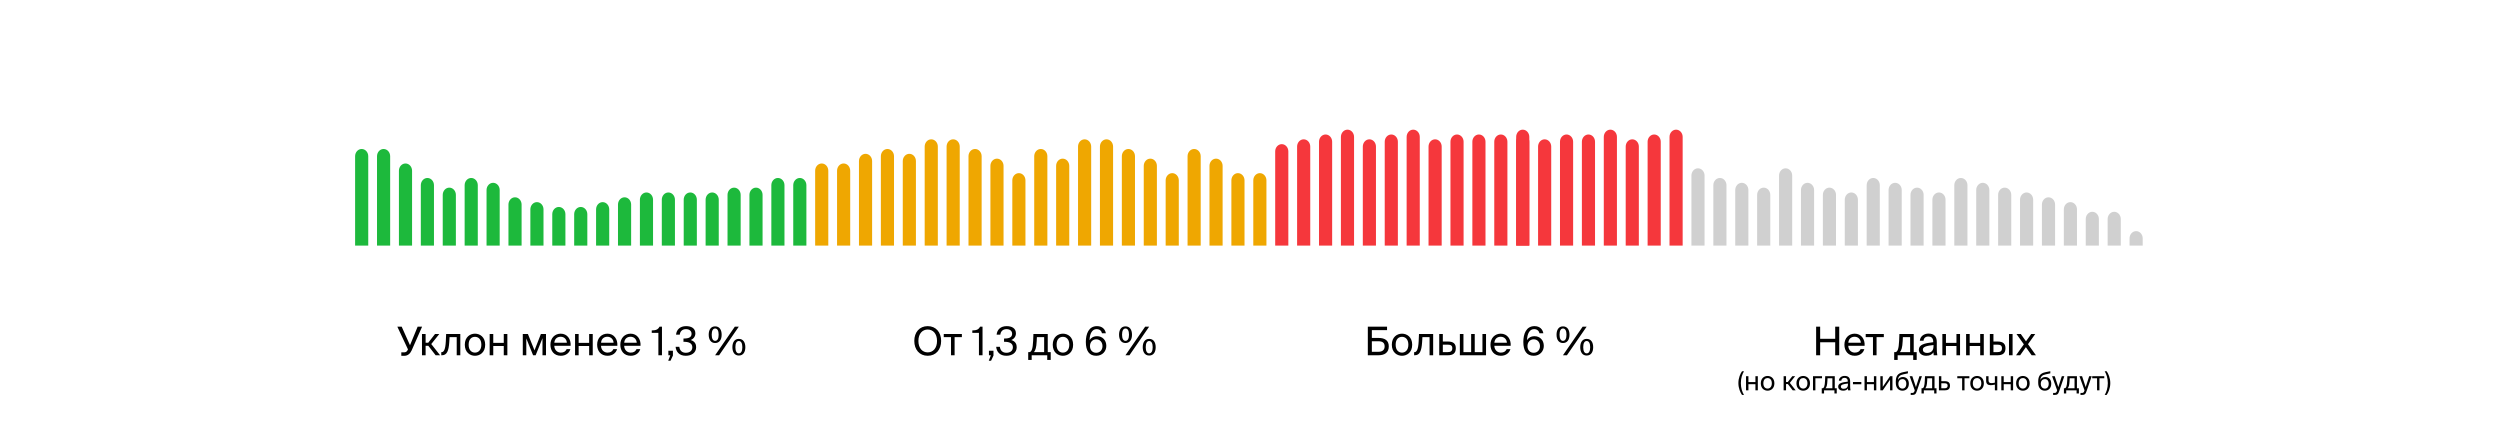 <?xml version="1.0" encoding="UTF-8"?> <svg xmlns="http://www.w3.org/2000/svg" width="1140" height="194" viewBox="0 0 1140 194" fill="none"><rect x="0" y="0" width="1140" height="194" fill="#333333" stroke="none"/> <g clip-path="url(#clip0_1861_524)"> <rect width="1140" height="194" fill="white"></rect> <path d="M161.928 71.242C161.928 69.417 163.27 67.938 164.925 67.938C166.58 67.938 167.921 69.417 167.921 71.242V112H161.928V71.242Z" fill="#1DB93C"></path> <path d="M171.918 71.242C171.918 69.417 173.26 67.938 174.915 67.938C176.57 67.938 177.912 69.417 177.912 71.242V112H171.918V71.242Z" fill="#1DB93C"></path> <path d="M181.908 77.852C181.908 76.026 183.25 74.547 184.905 74.547C186.56 74.547 187.902 76.026 187.902 77.852V112H181.908V77.852Z" fill="#1DB93C"></path> <path d="M191.896 84.461C191.896 82.636 193.238 81.156 194.893 81.156C196.548 81.156 197.89 82.636 197.89 84.461V112H191.896V84.461Z" fill="#1DB93C"></path> <path d="M201.887 88.867C201.887 87.042 203.229 85.562 204.884 85.562C206.539 85.562 207.88 87.042 207.88 88.867V112H201.887V88.867Z" fill="#1DB93C"></path> <path d="M211.877 84.461C211.877 82.636 213.219 81.156 214.874 81.156C216.529 81.156 217.871 82.636 217.871 84.461V112H211.877V84.461Z" fill="#1DB93C"></path> <path d="M221.865 86.664C221.865 84.839 223.207 83.359 224.862 83.359C226.517 83.359 227.859 84.839 227.859 86.664V112H221.865V86.664Z" fill="#1DB93C"></path> <path d="M231.855 93.273C231.855 91.448 233.197 89.969 234.852 89.969C236.507 89.969 237.849 91.448 237.849 93.273V112H231.855V93.273Z" fill="#1DB93C"></path> <path d="M241.844 95.477C241.844 93.651 243.186 92.172 244.841 92.172C246.496 92.172 247.837 93.651 247.837 95.477V112H241.844V95.477Z" fill="#1DB93C"></path> <path d="M251.834 97.68C251.834 95.855 253.176 94.375 254.831 94.375C256.486 94.375 257.828 95.855 257.828 97.68V112H251.834V97.68Z" fill="#1DB93C"></path> <path d="M261.824 97.68C261.824 95.855 263.166 94.375 264.821 94.375C266.476 94.375 267.818 95.855 267.818 97.68V112H261.824V97.68Z" fill="#1DB93C"></path> <path d="M271.812 95.477C271.812 93.651 273.154 92.172 274.809 92.172C276.464 92.172 277.806 93.651 277.806 95.477V112H271.812V95.477Z" fill="#1DB93C"></path> <path d="M281.803 93.273C281.803 91.448 283.145 89.969 284.8 89.969C286.455 89.969 287.796 91.448 287.796 93.273V112H281.803V93.273Z" fill="#1DB93C"></path> <path d="M291.793 91.07C291.793 89.245 293.135 87.766 294.79 87.766C296.444 87.766 297.787 89.245 297.787 91.07V112H291.793V91.07Z" fill="#1DB93C"></path> <path d="M301.781 91.07C301.781 89.245 303.124 87.766 304.778 87.766C306.432 87.766 307.775 89.245 307.775 91.07V112H301.781V91.07Z" fill="#1DB93C"></path> <path d="M311.771 91.07C311.771 89.245 313.114 87.766 314.768 87.766C316.423 87.766 317.765 89.245 317.765 91.07V112H311.771V91.07Z" fill="#1DB93C"></path> <path d="M321.76 91.07C321.76 89.245 323.102 87.766 324.757 87.766C326.411 87.766 327.753 89.245 327.753 91.07V112H321.76V91.07Z" fill="#1DB93C"></path> <path d="M331.75 88.867C331.75 87.042 333.093 85.562 334.747 85.562C336.401 85.562 337.744 87.042 337.744 88.867V112H331.75V88.867Z" fill="#1DB93C"></path> <path d="M341.74 88.867C341.74 87.042 343.083 85.562 344.737 85.562C346.391 85.562 347.734 87.042 347.734 88.867V112H341.74V88.867Z" fill="#1DB93C"></path> <path d="M351.729 84.461C351.729 82.636 353.071 81.156 354.725 81.156C356.38 81.156 357.722 82.636 357.722 84.461V112H351.729V84.461Z" fill="#1DB93C"></path> <path d="M361.719 84.461C361.719 82.636 363.061 81.156 364.716 81.156C366.37 81.156 367.712 82.636 367.712 84.461V112H361.719V84.461Z" fill="#1DB93C"></path> <path d="M371.707 77.852C371.707 76.026 373.05 74.547 374.704 74.547C376.358 74.547 377.701 76.026 377.701 77.852V112H371.707V77.852Z" fill="#EFA701"></path> <path d="M381.697 77.852C381.697 76.026 383.04 74.547 384.694 74.547C386.348 74.547 387.691 76.026 387.691 77.852V112H381.697V77.852Z" fill="#EFA701"></path> <path d="M391.688 73.445C391.688 71.62 393.03 70.141 394.684 70.141C396.339 70.141 397.681 71.62 397.681 73.445V112H391.688V73.445Z" fill="#EFA701"></path> <path d="M401.676 71.242C401.676 69.417 403.018 67.938 404.673 67.938C406.327 67.938 407.669 69.417 407.669 71.242V112H401.676V71.242Z" fill="#EFA701"></path> <path d="M411.666 73.445C411.666 71.62 413.009 70.141 414.663 70.141C416.317 70.141 417.66 71.62 417.66 73.445V112H411.666V73.445Z" fill="#EFA701"></path> <path d="M421.656 66.836C421.656 65.011 422.999 63.531 424.653 63.531C426.307 63.531 427.65 65.011 427.65 66.836V112H421.656V66.836Z" fill="#EFA701"></path> <path d="M431.645 66.836C431.645 65.011 432.987 63.531 434.641 63.531C436.296 63.531 437.638 65.011 437.638 66.836V112H431.645V66.836Z" fill="#EFA701"></path> <path d="M441.635 71.242C441.635 69.417 442.977 67.938 444.632 67.938C446.286 67.938 447.628 69.417 447.628 71.242V112H441.635V71.242Z" fill="#EFA701"></path> <path d="M451.623 75.648C451.623 73.823 452.966 72.344 454.62 72.344C456.274 72.344 457.617 73.823 457.617 75.648V112H451.623V75.648Z" fill="#EFA701"></path> <path d="M461.613 82.258C461.613 80.433 462.956 78.953 464.61 78.953C466.264 78.953 467.607 80.433 467.607 82.258V112H461.613V82.258Z" fill="#EFA701"></path> <path d="M471.604 71.242C471.604 69.417 472.946 67.938 474.6 67.938C476.255 67.938 477.597 69.417 477.597 71.242V112H471.604V71.242Z" fill="#EFA701"></path> <path d="M481.592 75.648C481.592 73.823 482.934 72.344 484.589 72.344C486.243 72.344 487.585 73.823 487.585 75.648V112H481.592V75.648Z" fill="#EFA701"></path> <path d="M491.582 66.836C491.582 65.011 492.925 63.531 494.579 63.531C496.233 63.531 497.576 65.011 497.576 66.836V112H491.582V66.836Z" fill="#EFA701"></path> <path d="M501.572 66.836C501.572 65.011 502.915 63.531 504.569 63.531C506.223 63.531 507.566 65.011 507.566 66.836V112H501.572V66.836Z" fill="#EFA701"></path> <path d="M511.561 71.242C511.561 69.417 512.903 67.938 514.557 67.938C516.212 67.938 517.554 69.417 517.554 71.242V112H511.561V71.242Z" fill="#EFA701"></path> <path d="M521.551 75.648C521.551 73.823 522.893 72.344 524.548 72.344C526.202 72.344 527.544 73.823 527.544 75.648V112H521.551V75.648Z" fill="#EFA701"></path> <path d="M531.539 82.258C531.539 80.433 532.882 78.953 534.536 78.953C536.19 78.953 537.533 80.433 537.533 82.258V112H531.539V82.258Z" fill="#EFA701"></path> <path d="M541.529 71.242C541.529 69.417 542.872 67.938 544.526 67.938C546.18 67.938 547.523 69.417 547.523 71.242V112H541.529V71.242Z" fill="#EFA701"></path> <path d="M551.52 75.648C551.52 73.823 552.862 72.344 554.516 72.344C556.171 72.344 557.513 73.823 557.513 75.648V112H551.52V75.648Z" fill="#EFA701"></path> <path d="M561.508 82.258C561.508 80.433 562.85 78.953 564.505 78.953C566.159 78.953 567.502 80.433 567.502 82.258V112H561.508V82.258Z" fill="#EFA701"></path> <path d="M571.498 82.258C571.498 80.433 572.841 78.953 574.495 78.953C576.149 78.953 577.492 80.433 577.492 82.258V112H571.498V82.258Z" fill="#EFA701"></path> <path d="M581.488 69.039C581.488 67.214 582.831 65.734 584.485 65.734C586.139 65.734 587.482 67.214 587.482 69.039V112H581.488V69.039Z" fill="#F5373C"></path> <path d="M591.477 66.836C591.477 65.011 592.819 63.531 594.473 63.531C596.128 63.531 597.47 65.011 597.47 66.836V112H591.477V66.836Z" fill="#F5373C"></path> <path d="M601.467 64.633C601.467 62.808 602.809 61.328 604.464 61.328C606.118 61.328 607.46 62.808 607.46 64.633V112H601.467V64.633Z" fill="#F5373C"></path> <path d="M611.455 62.43C611.455 60.605 612.798 59.125 614.452 59.125C616.106 59.125 617.449 60.605 617.449 62.43V112H611.455V62.43Z" fill="#F5373C"></path> <path d="M621.445 66.836C621.445 65.011 622.788 63.531 624.442 63.531C626.096 63.531 627.439 65.011 627.439 66.836V112H621.445V66.836Z" fill="#F5373C"></path> <path d="M631.436 64.633C631.436 62.808 632.778 61.328 634.432 61.328C636.087 61.328 637.429 62.808 637.429 64.633V112H631.436V64.633Z" fill="#F5373C"></path> <path d="M641.424 62.43C641.424 60.605 642.766 59.125 644.421 59.125C646.075 59.125 647.418 60.605 647.418 62.43V112H641.424V62.43Z" fill="#F5373C"></path> <path d="M651.414 66.836C651.414 65.011 652.757 63.531 654.411 63.531C656.065 63.531 657.408 65.011 657.408 66.836V112H651.414V66.836Z" fill="#F5373C"></path> <path d="M661.404 64.633C661.404 62.808 662.747 61.328 664.401 61.328C666.055 61.328 667.398 62.808 667.398 64.633V112H661.404V64.633Z" fill="#F5373C"></path> <path d="M671.393 64.633C671.393 62.808 672.735 61.328 674.389 61.328C676.044 61.328 677.386 62.808 677.386 64.633V112H671.393V64.633Z" fill="#F5373C"></path> <path d="M681.383 64.633C681.383 62.808 682.725 61.328 684.38 61.328C686.034 61.328 687.377 62.808 687.377 64.633V112H681.383V64.633Z" fill="#F5373C"></path> <path d="M691.371 62.43C691.371 60.605 692.714 59.125 694.368 59.125C696.022 59.125 697.365 60.605 697.365 62.43V112H691.371V62.43Z" fill="#F5373C"></path> <path d="M691.371 64.633C691.371 62.808 692.714 61.328 694.368 61.328C696.022 61.328 697.365 62.808 697.365 64.633V112H691.371V64.633Z" fill="#F5373C"></path> <path d="M701.361 66.836C701.361 65.011 702.704 63.531 704.358 63.531C706.012 63.531 707.355 65.011 707.355 66.836V112H701.361V66.836Z" fill="#F5373C"></path> <path d="M711.352 64.633C711.352 62.808 712.694 61.328 714.348 61.328C716.003 61.328 717.345 62.808 717.345 64.633V112H711.352V64.633Z" fill="#F5373C"></path> <path d="M721.34 64.633C721.34 62.808 722.682 61.328 724.337 61.328C725.991 61.328 727.334 62.808 727.334 64.633V112H721.34V64.633Z" fill="#F5373C"></path> <path d="M731.33 62.43C731.33 60.605 732.673 59.125 734.327 59.125C735.981 59.125 737.324 60.605 737.324 62.43V112H731.33V62.43Z" fill="#F5373C"></path> <path d="M741.32 66.836C741.32 65.011 742.663 63.531 744.317 63.531C745.971 63.531 747.314 65.011 747.314 66.836V112H741.32V66.836Z" fill="#F5373C"></path> <path d="M751.309 64.633C751.309 62.808 752.651 61.328 754.305 61.328C755.96 61.328 757.302 62.808 757.302 64.633V112H751.309V64.633Z" fill="#F5373C"></path> <path d="M761.299 62.43C761.299 60.605 762.641 59.125 764.296 59.125C765.95 59.125 767.293 60.605 767.293 62.43V112H761.299V62.43Z" fill="#F5373C"></path> <path d="M771.287 80.055C771.287 78.23 772.63 76.75 774.284 76.75C775.938 76.75 777.281 78.23 777.281 80.055V112H771.287V80.055Z" fill="#898989" fill-opacity="0.4"></path> <path d="M781.277 84.461C781.277 82.636 782.62 81.156 784.274 81.156C785.928 81.156 787.271 82.636 787.271 84.461V112H781.277V84.461Z" fill="#898989" fill-opacity="0.4"></path> <path d="M791.268 86.664C791.268 84.839 792.61 83.359 794.264 83.359C795.919 83.359 797.261 84.839 797.261 86.664V112H791.268V86.664Z" fill="#898989" fill-opacity="0.4"></path> <path d="M801.256 88.867C801.256 87.042 802.598 85.562 804.253 85.562C805.907 85.562 807.25 87.042 807.25 88.867V112H801.256V88.867Z" fill="#898989" fill-opacity="0.4"></path> <path d="M811.246 80.055C811.246 78.23 812.589 76.75 814.243 76.75C815.897 76.75 817.24 78.23 817.24 80.055V112H811.246V80.055Z" fill="#898989" fill-opacity="0.4"></path> <path d="M821.234 86.664C821.234 84.839 822.577 83.359 824.231 83.359C825.885 83.359 827.228 84.839 827.228 86.664V112H821.234V86.664Z" fill="#898989" fill-opacity="0.4"></path> <path d="M831.225 88.867C831.225 87.042 832.567 85.562 834.221 85.562C835.876 85.562 837.218 87.042 837.218 88.867V112H831.225V88.867Z" fill="#898989" fill-opacity="0.4"></path> <path d="M841.215 91.07C841.215 89.245 842.557 87.766 844.212 87.766C845.866 87.766 847.209 89.245 847.209 91.07V112H841.215V91.07Z" fill="#898989" fill-opacity="0.4"></path> <path d="M851.203 84.461C851.203 82.636 852.546 81.156 854.2 81.156C855.854 81.156 857.197 82.636 857.197 84.461V112H851.203V84.461Z" fill="#898989" fill-opacity="0.4"></path> <path d="M861.193 86.664C861.193 84.839 862.536 83.359 864.19 83.359C865.844 83.359 867.187 84.839 867.187 86.664V112H861.193V86.664Z" fill="#898989" fill-opacity="0.4"></path> <path d="M871.184 88.867C871.184 87.042 872.526 85.562 874.18 85.562C875.835 85.562 877.177 87.042 877.177 88.867V112H871.184V88.867Z" fill="#898989" fill-opacity="0.4"></path> <path d="M881.172 91.07C881.172 89.245 882.514 87.766 884.169 87.766C885.823 87.766 887.166 89.245 887.166 91.07V112H881.172V91.07Z" fill="#898989" fill-opacity="0.4"></path> <path d="M891.162 84.461C891.162 82.636 892.505 81.156 894.159 81.156C895.813 81.156 897.156 82.636 897.156 84.461V112H891.162V84.461Z" fill="#898989" fill-opacity="0.4"></path> <path d="M901.15 86.664C901.15 84.839 902.493 83.359 904.147 83.359C905.801 83.359 907.144 84.839 907.144 86.664V112H901.15V86.664Z" fill="#898989" fill-opacity="0.4"></path> <path d="M911.141 88.867C911.141 87.042 912.483 85.562 914.137 85.562C915.792 85.562 917.134 87.042 917.134 88.867V112H911.141V88.867Z" fill="#898989" fill-opacity="0.4"></path> <path d="M921.131 91.07C921.131 89.245 922.473 87.766 924.128 87.766C925.782 87.766 927.125 89.245 927.125 91.07V112H921.131V91.07Z" fill="#898989" fill-opacity="0.4"></path> <path d="M931.119 93.273C931.119 91.448 932.462 89.969 934.116 89.969C935.77 89.969 937.113 91.448 937.113 93.273V112H931.119V93.273Z" fill="#898989" fill-opacity="0.4"></path> <path d="M941.109 95.477C941.109 93.651 942.452 92.172 944.106 92.172C945.76 92.172 947.103 93.651 947.103 95.477V112H941.109V95.477Z" fill="#898989" fill-opacity="0.4"></path> <path d="M951.1 99.883C951.1 98.058 952.442 96.578 954.096 96.578C955.751 96.578 957.093 98.058 957.093 99.883V112H951.1V99.883Z" fill="#898989" fill-opacity="0.4"></path> <path d="M961.088 99.883C961.088 98.058 962.43 96.578 964.085 96.578C965.739 96.578 967.082 98.058 967.082 99.883V112H961.088V99.883Z" fill="#898989" fill-opacity="0.4"></path> <path d="M971.078 108.695C971.078 106.87 972.421 105.391 974.075 105.391C975.729 105.391 977.072 106.87 977.072 108.695V112H971.078V108.695Z" fill="#898989" fill-opacity="0.4"></path> <path d="M182.998 162.252H184.348C185.86 162.252 186.994 161.352 187.678 159.858L192.484 148.95H190.45L186.958 157.428L183.16 148.95H181.18L186.04 159.336L185.788 159.804C185.428 160.47 184.87 160.668 184.222 160.668H182.998V162.252ZM195.321 157.698L198.651 162H200.685L196.653 156.888L200.307 152.316H198.363L195.285 156.276H194.079V152.316H192.423V162H194.079V157.698H195.321ZM209.899 162V152.316H203.437L203.293 155.628C203.095 159.642 202.267 160.578 201.403 160.578H201.223V162H201.529C203.797 162 204.607 159.984 204.859 156.078L205.003 153.738H208.261V162H209.899ZM221.241 157.194C221.241 153.684 218.847 152.154 216.597 152.154C214.347 152.154 211.953 153.684 211.953 157.194C211.953 160.704 214.347 162.234 216.597 162.234C218.847 162.234 221.241 160.704 221.241 157.194ZM216.597 160.794C215.121 160.794 213.699 159.768 213.699 157.194C213.699 154.548 215.121 153.594 216.597 153.594C218.073 153.594 219.495 154.62 219.495 157.194C219.495 159.678 218.073 160.794 216.597 160.794ZM229.716 162H231.354V152.316H229.716V156.348H224.928V152.316H223.29V162H224.928V157.77H229.716V162ZM248.974 162V152.316H246.634L243.736 159.768L240.73 152.316H238.39V162H239.992V154.332L243.088 162H244.258L247.372 154.224V162H248.974ZM252.757 157.698H260.209C260.425 154.638 258.643 152.154 255.691 152.154C253.045 152.154 250.993 154.116 250.993 157.176C250.993 160.038 252.685 162.234 255.745 162.234C258.103 162.234 259.633 160.866 260.083 159.192H258.391C257.977 160.146 257.185 160.794 255.745 160.794C254.305 160.794 252.829 159.786 252.757 157.698ZM252.775 156.294C252.919 154.35 254.233 153.558 255.691 153.558C257.419 153.558 258.445 154.926 258.481 156.294H252.775ZM268.652 162H270.29V152.316H268.652V156.348H263.864V152.316H262.226V162H263.864V157.77H268.652V162ZM274.062 157.698H281.514C281.73 154.638 279.948 152.154 276.996 152.154C274.35 152.154 272.298 154.116 272.298 157.176C272.298 160.038 273.99 162.234 277.05 162.234C279.408 162.234 280.938 160.866 281.388 159.192H279.696C279.282 160.146 278.49 160.794 277.05 160.794C275.61 160.794 274.134 159.786 274.062 157.698ZM274.08 156.294C274.224 154.35 275.538 153.558 276.996 153.558C278.724 153.558 279.75 154.926 279.786 156.294H274.08ZM284.626 157.698H292.078C292.294 154.638 290.512 152.154 287.56 152.154C284.914 152.154 282.862 154.116 282.862 157.176C282.862 160.038 284.554 162.234 287.614 162.234C289.972 162.234 291.502 160.866 291.952 159.192H290.26C289.846 160.146 289.054 160.794 287.614 160.794C286.174 160.794 284.698 159.786 284.626 157.698ZM284.644 156.294C284.788 154.35 286.102 153.558 287.56 153.558C289.288 153.558 290.314 154.926 290.35 156.294H284.644ZM300.22 162H301.858V148.95H300.742C300.022 150.372 299.068 150.606 297.196 150.678V151.794H300.22V162ZM304.777 159.93V162H305.659L304.705 164.502H305.749L306.847 162.144V159.93H304.777ZM315.696 158.346C315.696 159.966 314.472 160.866 312.744 160.866C310.908 160.866 309.954 159.75 309.774 158.148H308.082C308.262 160.326 309.666 162.234 312.726 162.234C315.21 162.234 317.442 160.956 317.442 158.328C317.442 156.96 316.902 155.664 314.958 155.052C316.326 154.494 317.082 153.36 317.082 152.028C317.082 149.616 315.12 148.716 312.852 148.716C310.116 148.716 308.478 150.318 308.28 152.622H309.972C310.116 151.146 311.07 150.084 312.816 150.084C314.202 150.084 315.354 150.804 315.354 152.208C315.354 153.738 314.148 154.368 311.88 154.368H311.664V155.862H311.934C314.022 155.862 315.696 156.474 315.696 158.346ZM323.17 152.622C323.17 154.854 324.16 156.42 326.104 156.42C328.084 156.42 329.074 154.854 329.074 152.622C329.074 150.39 328.084 148.824 326.104 148.824C324.16 148.824 323.17 150.39 323.17 152.622ZM326.086 162H327.904L336.904 148.95H335.086L326.086 162ZM327.706 152.622C327.706 154.404 327.148 155.43 326.104 155.43C325.096 155.43 324.538 154.404 324.538 152.622C324.538 150.822 325.096 149.796 326.104 149.796C327.148 149.796 327.706 150.822 327.706 152.622ZM333.97 158.328C333.97 160.56 334.96 162.126 336.904 162.126C338.884 162.126 339.874 160.56 339.874 158.328C339.874 156.096 338.884 154.53 336.904 154.53C334.96 154.53 333.97 156.096 333.97 158.328ZM338.506 158.328C338.506 160.11 337.948 161.136 336.904 161.136C335.896 161.136 335.338 160.11 335.338 158.328C335.338 156.528 335.896 155.502 336.904 155.502C337.948 155.502 338.506 156.528 338.506 158.328Z" fill="black"></path> <path d="M423.038 162.234C426.8 162.234 429.158 159.408 429.158 155.466C429.158 151.524 426.8 148.716 423.038 148.716C419.276 148.716 416.918 151.524 416.918 155.466C416.918 159.408 419.276 162.234 423.038 162.234ZM423.038 160.686C420.662 160.686 418.79 158.832 418.79 155.466C418.79 152.1 420.662 150.264 423.038 150.264C425.414 150.264 427.286 152.1 427.286 155.466C427.286 158.832 425.414 160.686 423.038 160.686ZM435.3 153.738H438.612V152.316H430.35V153.738H433.662V162H435.3V153.738ZM446.398 162H448.036V148.95H446.92C446.2 150.372 445.246 150.606 443.374 150.678V151.794H446.398V162ZM450.955 159.93V162H451.837L450.883 164.502H451.927L453.025 162.144V159.93H450.955ZM461.874 158.346C461.874 159.966 460.65 160.866 458.922 160.866C457.086 160.866 456.132 159.75 455.952 158.148H454.26C454.44 160.326 455.844 162.234 458.904 162.234C461.388 162.234 463.62 160.956 463.62 158.328C463.62 156.96 463.08 155.664 461.136 155.052C462.504 154.494 463.26 153.36 463.26 152.028C463.26 149.616 461.298 148.716 459.03 148.716C456.294 148.716 454.656 150.318 454.458 152.622H456.15C456.294 151.146 457.248 150.084 458.994 150.084C460.38 150.084 461.532 150.804 461.532 152.208C461.532 153.738 460.326 154.368 458.058 154.368H457.842V155.862H458.112C460.2 155.862 461.874 156.474 461.874 158.346ZM479.122 164.142V160.578H477.772V152.316H471.238L471.112 155.43C470.95 159.138 470.392 160.578 469.294 160.578H468.862V164.142H470.446V162H477.538V164.142H479.122ZM476.134 153.738V160.578H471.418C472.174 159.84 472.588 158.472 472.732 155.592L472.822 153.738H476.134ZM489.341 157.194C489.341 153.684 486.947 152.154 484.697 152.154C482.447 152.154 480.053 153.684 480.053 157.194C480.053 160.704 482.447 162.234 484.697 162.234C486.947 162.234 489.341 160.704 489.341 157.194ZM484.697 160.794C483.221 160.794 481.799 159.768 481.799 157.194C481.799 154.548 483.221 153.594 484.697 153.594C486.173 153.594 487.595 154.62 487.595 157.194C487.595 159.678 486.173 160.794 484.697 160.794ZM496.831 155.124C496.921 152.1 498.019 150.084 500.035 150.084C501.367 150.084 502.267 150.804 502.483 151.974H504.265C503.995 150.318 502.789 148.716 500.233 148.716C496.453 148.716 495.139 152.244 495.139 155.934C495.139 159.966 496.633 162.234 499.891 162.234C502.681 162.234 504.481 160.164 504.481 157.734C504.481 155.124 502.699 153.306 500.269 153.306C498.541 153.306 497.425 154.098 496.831 155.124ZM499.873 160.866C498.145 160.866 497.029 159.624 497.029 157.824C497.029 156.042 498.181 154.728 499.891 154.728C501.565 154.728 502.735 156.042 502.735 157.824C502.735 159.606 501.547 160.866 499.873 160.866ZM510.287 152.622C510.287 154.854 511.277 156.42 513.221 156.42C515.201 156.42 516.191 154.854 516.191 152.622C516.191 150.39 515.201 148.824 513.221 148.824C511.277 148.824 510.287 150.39 510.287 152.622ZM513.203 162H515.021L524.021 148.95H522.203L513.203 162ZM514.823 152.622C514.823 154.404 514.265 155.43 513.221 155.43C512.213 155.43 511.655 154.404 511.655 152.622C511.655 150.822 512.213 149.796 513.221 149.796C514.265 149.796 514.823 150.822 514.823 152.622ZM521.087 158.328C521.087 160.56 522.077 162.126 524.021 162.126C526.001 162.126 526.991 160.56 526.991 158.328C526.991 156.096 526.001 154.53 524.021 154.53C522.077 154.53 521.087 156.096 521.087 158.328ZM525.623 158.328C525.623 160.11 525.065 161.136 524.021 161.136C523.013 161.136 522.455 160.11 522.455 158.328C522.455 156.528 523.013 155.502 524.021 155.502C525.065 155.502 525.623 156.528 525.623 158.328Z" fill="black"></path> <path d="M625.564 154.098V150.534H632.494V148.95H623.728V162H628.534C631.342 162 633.286 160.812 633.286 157.95C633.286 155.286 631.522 154.098 628.624 154.098H625.564ZM628.552 160.416H625.564V155.61H628.48C630.334 155.61 631.396 156.222 631.396 157.968C631.396 159.552 630.352 160.416 628.552 160.416ZM643.96 157.194C643.96 153.684 641.566 152.154 639.316 152.154C637.066 152.154 634.672 153.684 634.672 157.194C634.672 160.704 637.066 162.234 639.316 162.234C641.566 162.234 643.96 160.704 643.96 157.194ZM639.316 160.794C637.84 160.794 636.418 159.768 636.418 157.194C636.418 154.548 637.84 153.594 639.316 153.594C640.792 153.594 642.214 154.62 642.214 157.194C642.214 159.678 640.792 160.794 639.316 160.794ZM653.518 162V152.316H647.056L646.912 155.628C646.714 159.642 645.886 160.578 645.022 160.578H644.842V162H645.148C647.416 162 648.226 159.984 648.478 156.078L648.622 153.738H651.88V162H653.518ZM660.234 155.736H657.93V152.316H656.292V162H660.216C662.448 162 663.852 161.19 663.852 158.796C663.852 156.744 662.754 155.736 660.234 155.736ZM660.072 160.578H657.93V157.158H660.036C661.512 157.158 662.25 157.518 662.25 158.796C662.25 160.092 661.512 160.578 660.072 160.578ZM677.631 162V152.316H675.993V160.578H672.483V152.316H670.845V160.578H667.335V152.316H665.697V162H677.631ZM681.417 157.698H688.869C689.085 154.638 687.303 152.154 684.351 152.154C681.705 152.154 679.653 154.116 679.653 157.176C679.653 160.038 681.345 162.234 684.405 162.234C686.763 162.234 688.293 160.866 688.743 159.192H687.051C686.637 160.146 685.845 160.794 684.405 160.794C682.965 160.794 681.489 159.786 681.417 157.698ZM681.435 156.294C681.579 154.35 682.893 153.558 684.351 153.558C686.079 153.558 687.105 154.926 687.141 156.294H681.435ZM696.327 155.124C696.417 152.1 697.515 150.084 699.531 150.084C700.863 150.084 701.763 150.804 701.979 151.974H703.761C703.491 150.318 702.285 148.716 699.729 148.716C695.949 148.716 694.635 152.244 694.635 155.934C694.635 159.966 696.129 162.234 699.387 162.234C702.177 162.234 703.977 160.164 703.977 157.734C703.977 155.124 702.195 153.306 699.765 153.306C698.037 153.306 696.921 154.098 696.327 155.124ZM699.369 160.866C697.641 160.866 696.525 159.624 696.525 157.824C696.525 156.042 697.677 154.728 699.387 154.728C701.061 154.728 702.231 156.042 702.231 157.824C702.231 159.606 701.043 160.866 699.369 160.866ZM709.783 152.622C709.783 154.854 710.773 156.42 712.717 156.42C714.697 156.42 715.687 154.854 715.687 152.622C715.687 150.39 714.697 148.824 712.717 148.824C710.773 148.824 709.783 150.39 709.783 152.622ZM712.699 162H714.517L723.517 148.95H721.699L712.699 162ZM714.319 152.622C714.319 154.404 713.761 155.43 712.717 155.43C711.709 155.43 711.151 154.404 711.151 152.622C711.151 150.822 711.709 149.796 712.717 149.796C713.761 149.796 714.319 150.822 714.319 152.622ZM720.583 158.328C720.583 160.56 721.573 162.126 723.517 162.126C725.497 162.126 726.487 160.56 726.487 158.328C726.487 156.096 725.497 154.53 723.517 154.53C721.573 154.53 720.583 156.096 720.583 158.328ZM725.119 158.328C725.119 160.11 724.561 161.136 723.517 161.136C722.509 161.136 721.951 160.11 721.951 158.328C721.951 156.528 722.509 155.502 723.517 155.502C724.561 155.502 725.119 156.528 725.119 158.328Z" fill="black"></path> <path d="M838.685 148.95H836.849V154.494H829.991V148.95H828.155V162H829.991V156.078H836.849V162H838.685V148.95ZM842.813 157.698H850.265C850.481 154.638 848.699 152.154 845.747 152.154C843.101 152.154 841.049 154.116 841.049 157.176C841.049 160.038 842.741 162.234 845.801 162.234C848.159 162.234 849.689 160.866 850.139 159.192H848.447C848.033 160.146 847.241 160.794 845.801 160.794C844.361 160.794 842.885 159.786 842.813 157.698ZM842.831 156.294C842.975 154.35 844.289 153.558 845.747 153.558C847.475 153.558 848.501 154.926 848.537 156.294H842.831ZM855.711 153.738H859.023V152.316H850.761V153.738H854.073V162H855.711V153.738ZM874.009 164.142V160.578H872.659V152.316H866.125L865.999 155.43C865.837 159.138 865.279 160.578 864.181 160.578H863.749V164.142H865.333V162H872.425V164.142H874.009ZM871.021 153.738V160.578H866.305C867.061 159.84 867.475 158.472 867.619 155.592L867.709 153.738H871.021ZM874.994 159.444C874.994 161.226 876.506 162.234 878.324 162.234C880.034 162.234 881.042 161.658 881.636 160.668C881.654 161.244 881.708 161.64 881.762 162H883.418C883.238 161.082 883.148 159.966 883.166 158.346L883.184 156.114C883.202 153.396 881.996 152.118 879.332 152.118C877.442 152.118 875.606 153.288 875.444 155.376H877.136C877.208 154.188 878 153.45 879.35 153.45C880.556 153.45 881.546 154.044 881.546 155.808V156.042C877.568 156.492 874.994 157.158 874.994 159.444ZM881.672 157.338V157.95C881.672 160.236 880.214 160.938 878.684 160.938C877.514 160.938 876.812 160.326 876.812 159.408C876.812 158.076 878.702 157.644 881.672 157.338ZM892.141 162H893.779V152.316H892.141V156.348H887.353V152.316H885.715V162H887.353V157.77H892.141V162ZM902.969 162H904.607V152.316H902.969V156.348H898.181V152.316H896.543V162H898.181V157.77H902.969V162ZM907.371 162H910.863C913.077 162 914.499 161.19 914.499 158.796C914.499 156.744 913.383 155.736 910.881 155.736H909.009V152.316H907.371V162ZM916.101 162H917.739V152.316H916.101V162ZM909.009 160.578V157.158H910.665C912.159 157.158 912.897 157.5 912.897 158.796C912.897 160.11 912.159 160.578 910.719 160.578H909.009ZM924.768 156.942L928.062 152.316H926.226L923.85 155.646L921.492 152.316H919.53L922.878 157.014L919.314 162H921.186L923.796 158.31L926.424 162H928.386L924.768 156.942ZM794.362 169.3C793.63 170.344 792.706 172.264 792.706 174.7C792.706 177.124 793.63 179.056 794.362 180.1H795.262C794.47 178.816 793.834 176.956 793.834 174.7C793.834 172.432 794.47 170.584 795.262 169.3H794.362ZM800.472 178H801.564V171.544H800.472V174.232H797.28V171.544H796.188V178H797.28V175.18H800.472V178ZM809.118 174.796C809.118 172.456 807.522 171.436 806.022 171.436C804.522 171.436 802.926 172.456 802.926 174.796C802.926 177.136 804.522 178.156 806.022 178.156C807.522 178.156 809.118 177.136 809.118 174.796ZM806.022 177.196C805.038 177.196 804.09 176.512 804.09 174.796C804.09 173.032 805.038 172.396 806.022 172.396C807.006 172.396 807.954 173.08 807.954 174.796C807.954 176.452 807.006 177.196 806.022 177.196ZM815.264 175.132L817.484 178H818.84L816.152 174.592L818.588 171.544H817.292L815.24 174.184H814.436V171.544H813.332V178H814.436V175.132H815.264ZM825.361 174.796C825.361 172.456 823.765 171.436 822.265 171.436C820.765 171.436 819.169 172.456 819.169 174.796C819.169 177.136 820.765 178.156 822.265 178.156C823.765 178.156 825.361 177.136 825.361 174.796ZM822.265 177.196C821.281 177.196 820.333 176.512 820.333 174.796C820.333 173.032 821.281 172.396 822.265 172.396C823.249 172.396 824.197 173.08 824.197 174.796C824.197 176.452 823.249 177.196 822.265 177.196ZM827.819 172.492H830.843V171.544H826.727V178H827.819V172.492ZM837.556 179.428V177.052H836.656V171.544H832.3L832.216 173.62C832.108 176.092 831.736 177.052 831.004 177.052H830.716V179.428H831.772V178H836.5V179.428H837.556ZM835.564 172.492V177.052H832.42C832.924 176.56 833.2 175.648 833.296 173.728L833.356 172.492H835.564ZM838.212 176.296C838.212 177.484 839.22 178.156 840.432 178.156C841.572 178.156 842.244 177.772 842.64 177.112C842.652 177.496 842.688 177.76 842.724 178H843.828C843.708 177.388 843.648 176.644 843.66 175.564L843.672 174.076C843.684 172.264 842.88 171.412 841.104 171.412C839.844 171.412 838.62 172.192 838.512 173.584H839.64C839.688 172.792 840.216 172.3 841.116 172.3C841.92 172.3 842.58 172.696 842.58 173.872V174.028C839.928 174.328 838.212 174.772 838.212 176.296ZM842.664 174.892V175.3C842.664 176.824 841.692 177.292 840.672 177.292C839.892 177.292 839.424 176.884 839.424 176.272C839.424 175.384 840.684 175.096 842.664 174.892ZM844.952 175.228H848.768V174.196H844.952V175.228ZM854.507 178H855.599V171.544H854.507V174.232H851.315V171.544H850.223V178H851.315V175.18H854.507V178ZM861.87 173.128V178H862.962V171.544H861.87L858.534 176.416V171.544H857.442V178H858.534L861.87 173.128ZM870.441 174.976C870.441 172.936 869.181 171.916 867.717 171.916C866.769 171.916 865.893 172.348 865.461 173.236C865.617 171.628 866.385 171.028 867.945 170.692L870.009 170.248V169.276L867.885 169.696C865.293 170.212 864.513 171.568 864.489 173.896V174.64C864.489 176.992 865.857 178.156 867.525 178.156C869.109 178.156 870.441 177.052 870.441 174.976ZM869.277 175C869.277 176.392 868.581 177.208 867.525 177.208C866.433 177.208 865.665 176.356 865.665 174.988C865.665 173.536 866.553 172.864 867.537 172.864C868.521 172.864 869.277 173.584 869.277 175ZM871.284 179.188V180.1H871.848C873.288 180.1 873.624 179.68 874.092 178.276L876.396 171.544H875.256L873.66 176.524L872.016 171.544H870.804L873.132 178L873.084 178.132C872.796 179.14 872.448 179.188 871.728 179.188H871.284ZM883.048 179.428V177.052H882.148V171.544H877.792L877.708 173.62C877.6 176.092 877.228 177.052 876.496 177.052H876.208V179.428H877.264V178H881.992V179.428H883.048ZM881.056 172.492V177.052H877.912C878.416 176.56 878.692 175.648 878.788 173.728L878.848 172.492H881.056ZM886.777 173.824H885.241V171.544H884.149V178H886.765C888.253 178 889.189 177.46 889.189 175.864C889.189 174.496 888.457 173.824 886.777 173.824ZM886.669 177.052H885.241V174.772H886.645C887.629 174.772 888.121 175.012 888.121 175.864C888.121 176.728 887.629 177.052 886.669 177.052ZM895.822 172.492H898.03V171.544H892.522V172.492H894.73V178H895.822V172.492ZM904.638 174.796C904.638 172.456 903.042 171.436 901.542 171.436C900.042 171.436 898.446 172.456 898.446 174.796C898.446 177.136 900.042 178.156 901.542 178.156C903.042 178.156 904.638 177.136 904.638 174.796ZM901.542 177.196C900.558 177.196 899.61 176.512 899.61 174.796C899.61 173.032 900.558 172.396 901.542 172.396C902.526 172.396 903.474 173.08 903.474 174.796C903.474 176.452 902.526 177.196 901.542 177.196ZM909.664 178H910.756V171.544H909.664V174.484C909.064 174.628 908.572 174.7 908.14 174.7C907.228 174.7 906.772 174.376 906.772 173.416V171.544H905.68V173.644C905.68 175.036 906.4 175.648 907.744 175.648C908.332 175.648 908.92 175.552 909.664 175.384V178ZM916.886 178H917.978V171.544H916.886V174.232H913.694V171.544H912.602V178H913.694V175.18H916.886V178ZM925.532 174.796C925.532 172.456 923.936 171.436 922.436 171.436C920.936 171.436 919.34 172.456 919.34 174.796C919.34 177.136 920.936 178.156 922.436 178.156C923.936 178.156 925.532 177.136 925.532 174.796ZM922.436 177.196C921.452 177.196 920.504 176.512 920.504 174.796C920.504 173.032 921.452 172.396 922.436 172.396C923.42 172.396 924.368 173.08 924.368 174.796C924.368 176.452 923.42 177.196 922.436 177.196ZM935.374 174.976C935.374 172.936 934.114 171.916 932.65 171.916C931.702 171.916 930.826 172.348 930.394 173.236C930.55 171.628 931.318 171.028 932.878 170.692L934.942 170.248V169.276L932.818 169.696C930.226 170.212 929.446 171.568 929.422 173.896V174.64C929.422 176.992 930.79 178.156 932.458 178.156C934.042 178.156 935.374 177.052 935.374 174.976ZM934.21 175C934.21 176.392 933.514 177.208 932.458 177.208C931.366 177.208 930.598 176.356 930.598 174.988C930.598 173.536 931.486 172.864 932.47 172.864C933.454 172.864 934.21 173.584 934.21 175ZM936.218 179.188V180.1H936.782C938.222 180.1 938.558 179.68 939.026 178.276L941.33 171.544H940.19L938.594 176.524L936.95 171.544H935.738L938.066 178L938.018 178.132C937.73 179.14 937.382 179.188 936.662 179.188H936.218ZM947.981 179.428V177.052H947.081V171.544H942.725L942.641 173.62C942.533 176.092 942.161 177.052 941.429 177.052H941.141V179.428H942.197V178H946.925V179.428H947.981ZM945.989 172.492V177.052H942.845C943.349 176.56 943.625 175.648 943.721 173.728L943.781 172.492H945.989ZM948.698 179.188V180.1H949.262C950.702 180.1 951.038 179.68 951.506 178.276L953.81 171.544H952.67L951.074 176.524L949.43 171.544H948.218L950.546 178L950.498 178.132C950.21 179.14 949.862 179.188 949.142 179.188H948.698ZM957.345 172.492H959.553V171.544H954.045V172.492H956.253V178H957.345V172.492ZM960.636 180.1C961.368 179.056 962.292 177.124 962.292 174.7C962.292 172.264 961.368 170.344 960.636 169.3H959.736C960.528 170.584 961.164 172.432 961.164 174.7C961.164 176.956 960.528 178.816 959.736 180.1H960.636Z" fill="black"></path> </g> <defs> <clipPath id="clip0_1861_524"> <rect width="1140" height="194" fill="white"></rect> </clipPath> </defs> </svg> 